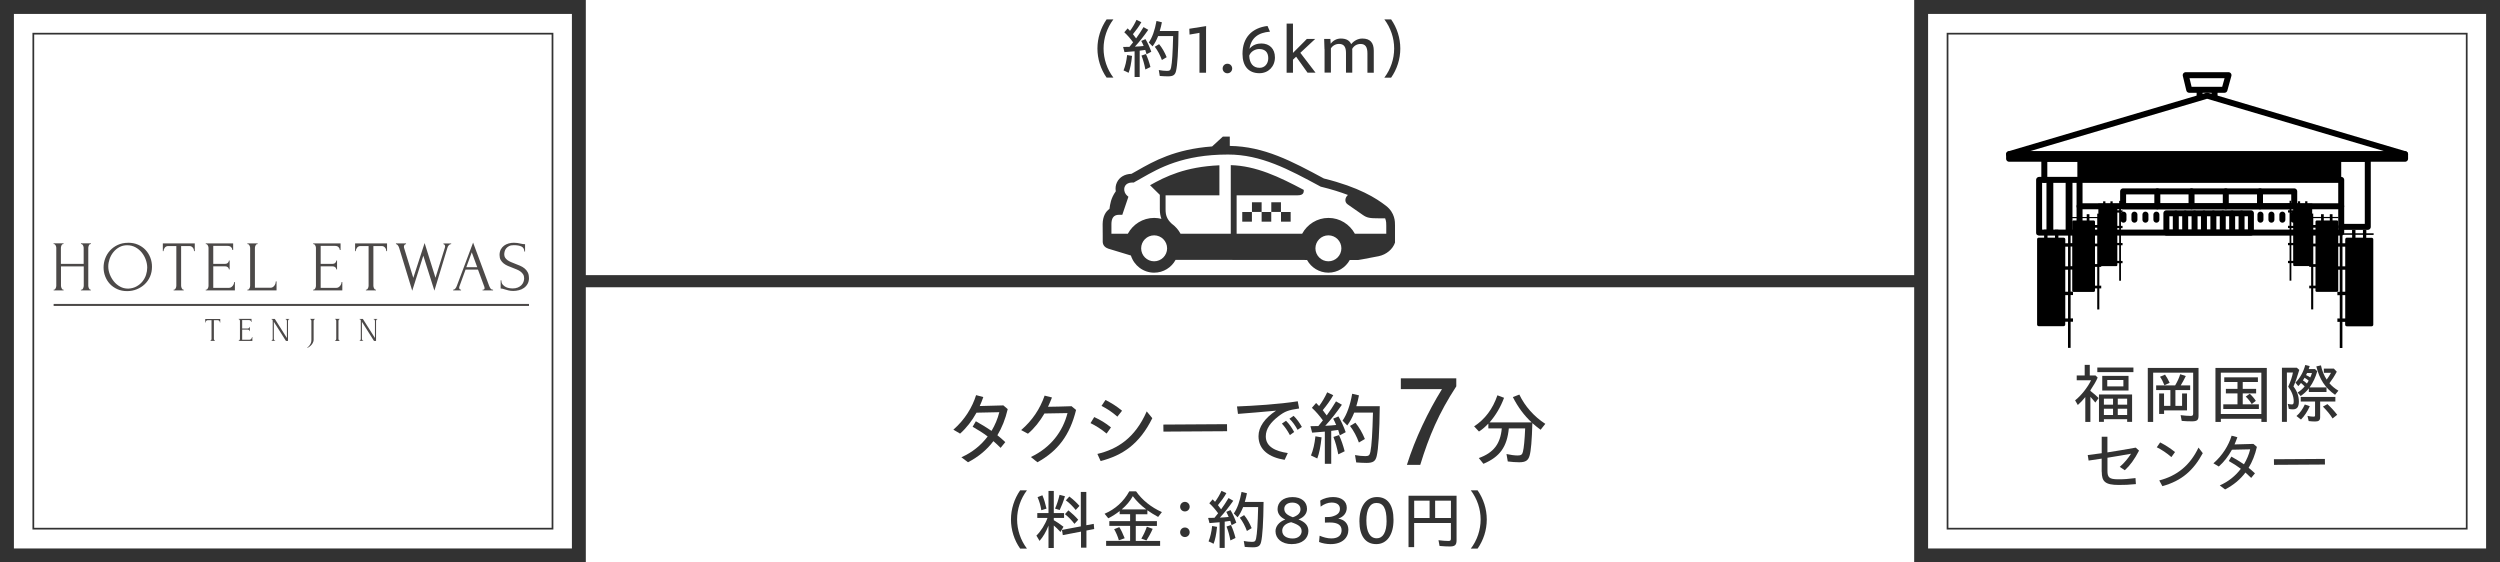 <?xml version="1.0" encoding="UTF-8"?>
<svg id="_レイヤー_2" data-name="レイヤー 2" xmlns="http://www.w3.org/2000/svg" viewBox="0 0 618.15 139.05">
  <defs>
    <style>
      .cls-1 {
        fill: #323232;
      }

      .cls-2 {
        fill: #4c4948;
      }

      .cls-3 {
        stroke-width: 3.44px;
      }

      .cls-3, .cls-4, .cls-5, .cls-6 {
        fill: none;
      }

      .cls-3, .cls-4, .cls-6 {
        stroke: #323232;
        stroke-miterlimit: 10;
      }

      .cls-4 {
        stroke-width: 3px;
      }

      .cls-5 {
        stroke: #000;
        stroke-linecap: round;
        stroke-linejoin: round;
        stroke-width: 1.48px;
      }

      .cls-6 {
        stroke-width: .43px;
      }
    </style>
  </defs>
  <g id="P">
    <g>
      <g>
        <path class="cls-1" d="M249.97,128.46c0-2.59.82-5.12,2.27-7.22h1.68c-1.57,2.08-2.43,4.62-2.43,7.2s.87,5.14,2.43,7.2h-1.68c-1.46-2.06-2.27-4.63-2.27-7.19Z"/>
        <path class="cls-1" d="M259.25,129.96c-.58,1.49-1.33,2.79-2.21,3.78l-.78-1.31c1.09-1.04,2.16-2.75,2.75-4.37h-2.53v-1.2h2.77v-5.47h1.31v5.47h2.54v1.2h-2.54v.56c.8.45,1.46.91,2.4,1.63l-.75,1.28c-.69-.74-1.09-1.12-1.65-1.6v5.57h-1.31v-5.54ZM256.56,122.92l1.18-.46c.43,1.02.7,1.97,1.02,3.3l-1.28.4c-.19-1.19-.48-2.18-.93-3.23ZM260.87,125.76c.46-1.02.82-2.15,1.12-3.41l1.33.35c-.43,1.42-.85,2.48-1.3,3.41l-1.15-.35ZM267.29,131.45l-4.5.86-.21-1.28,4.66-.88v-8.52h1.36v8.24l1.84-.34.11,1.28-1.92.37v4.24h-1.34v-3.99ZM263.32,127.13l.85-.94c.94.77,1.78,1.55,2.43,2.32l-.93,1.02c-.75-.98-1.57-1.79-2.35-2.4ZM263.54,123.71l.87-.94c1.01.78,1.81,1.52,2.5,2.32l-.93,1.01c-.74-.93-1.58-1.76-2.43-2.38Z"/>
        <path class="cls-1" d="M273.51,133.74h5.92v-3.71h-5.14v-1.18h5.14v-1.71h-2.58v-.78c-.86.67-1.86,1.33-2.82,1.79l-.91-1.12c2.64-1.12,4.74-3.04,6.11-5.55h1.67c1.5,2.16,3.73,3.95,6.39,5.14l-.93,1.2c-1.04-.58-1.97-1.14-2.66-1.65v.98h-2.87v1.71h5.23v1.18h-5.23v3.71h6.02v1.23h-13.35v-1.23ZM275.48,130.85l1.28-.51c.43.66.85,1.54,1.33,2.75l-1.44.5c-.27-.96-.7-1.94-1.17-2.74ZM283.43,125.96c-1.3-.96-2.45-2.1-3.33-3.28-.64,1.18-1.58,2.29-2.75,3.28h6.08ZM282.21,133.17c.53-.88,1.04-1.97,1.36-2.94l1.44.53c-.4.96-.98,2-1.54,2.88l-1.26-.46Z"/>
        <path class="cls-1" d="M291.8,125.29c0-.64.5-1.2,1.18-1.2s1.18.56,1.18,1.2-.5,1.17-1.18,1.17-1.18-.53-1.18-1.17ZM291.8,131.61c0-.64.5-1.18,1.18-1.18s1.18.54,1.18,1.18-.5,1.18-1.18,1.18-1.18-.54-1.18-1.18Z"/>
        <path class="cls-1" d="M301.57,129.13c-.56.06-1.76.16-2.51.21l-.34-1.28,1.57-.03c.34-.4.62-.75.9-1.12-.7-.96-1.44-1.81-2.18-2.48l.83-.96.59.61c.61-.82,1.17-1.78,1.6-2.72l1.2.58c-.51.93-1.25,1.95-2.08,2.96l.78,1.04c.62-.85,1.22-1.75,1.84-2.79l1.17.67c-1.06,1.52-2.21,2.99-3.3,4.16.78-.03,1.5-.08,2.16-.16-.24-.59-.37-.83-.59-1.25l1.04-.45c.53.88,1.04,1.98,1.44,3.12l-1.17.62c-.1-.34-.21-.75-.32-1.07l-1.38.19v6.51h-1.26v-6.37ZM298.83,133.85c.43-1.06.72-2.27.88-3.79l1.22.21c-.19,1.84-.45,3.11-.85,4.18l-1.25-.59ZM303.27,130.19l1.1-.37c.45.94.82,2.02,1.12,3.2l-1.26.61c-.22-1.22-.56-2.43-.96-3.44ZM307.78,135.23l-.24-1.46c.67.13,1.41.21,2.03.21.67,0,.86-.16,1.01-.83.26-1.28.4-3.52.51-7.78h-3.71c-.4,1.01-.86,1.86-1.38,2.54l-.93-.96c.85-1.2,1.5-3.03,1.91-5.31l1.34.32c-.14.77-.29,1.33-.53,2.15h4.64c-.05,5.06-.27,8.48-.61,9.88-.24,1.03-.74,1.34-2.03,1.34-.64,0-1.38-.05-2.02-.1ZM306.55,128.01l1.07-.64c.72.86,1.36,1.97,1.87,3.22l-1.18.7c-.42-1.17-1.04-2.35-1.76-3.28Z"/>
        <path class="cls-1" d="M315.38,131.36c0-1.14.78-2.3,2.42-2.9-1.17-.53-1.91-1.38-1.91-2.59,0-1.62,1.31-2.96,3.7-2.96,2.22,0,3.58,1.17,3.58,2.9,0,1.17-.75,2.11-2.11,2.62,1.67.66,2.45,1.52,2.45,2.88,0,1.75-1.44,3.23-4.13,3.23-2.48,0-4-1.38-4-3.19ZM319.65,133.15c1.49,0,2.19-.96,2.19-1.79,0-1.02-.62-1.6-2.59-2.24-1.5.32-2.21,1.17-2.21,2.11,0,1.3,1.18,1.92,2.61,1.92ZM319.67,127.9c1.25-.42,1.89-1.07,1.89-1.98,0-.98-.8-1.65-2.03-1.65s-1.98.67-1.98,1.52c0,.96.62,1.55,2.13,2.11Z"/>
        <path class="cls-1" d="M326.15,134l.14-1.54c.88.37,1.9.67,2.9.67,1.83,0,2.53-.9,2.53-2,0-1.26-.88-1.94-2.9-1.94-.38,0-.8,0-1.22.03v-1.36c.86-.02,1.33-.02,1.74-.13,1.36-.37,1.97-.93,1.97-1.92s-.75-1.55-2.08-1.55c-.87,0-1.86.38-2.69,1.01l-.1-1.49c.88-.59,2.1-.88,3.17-.88,2.11,0,3.39,1.04,3.39,2.64,0,1.28-.77,2.26-2.1,2.69,1.57.27,2.5,1.28,2.5,2.77,0,1.97-1.52,3.54-4.39,3.54-.96,0-2.08-.19-2.88-.54Z"/>
        <path class="cls-1" d="M336.13,128.89c0-3.75,1.7-5.99,4.35-5.99s4.08,2,4.08,5.67-1.63,5.97-4.27,5.97-4.16-2-4.16-5.65ZM342.84,128.78c0-3.12-.83-4.42-2.51-4.42-1.55,0-2.48,1.5-2.48,4.35s.91,4.39,2.58,4.39c1.5,0,2.42-1.47,2.42-4.32Z"/>
        <path class="cls-1" d="M348.27,122.57h11.88v11.03c0,1.15-.42,1.52-1.65,1.52-.7,0-1.47-.03-2.56-.13l-.26-1.42c.83.11,1.81.19,2.45.19.48,0,.62-.14.62-.59v-3.86h-9.09v5.97h-1.39v-12.71ZM353.48,128.08v-4.29h-3.81v4.29h3.81ZM358.76,128.08v-4.29h-3.91v4.29h3.91Z"/>
        <path class="cls-1" d="M366.1,128.44c0-2.58-.86-5.12-2.43-7.2h1.68c1.46,2.1,2.27,4.62,2.27,7.22s-.82,5.12-2.27,7.19h-1.68c1.57-2.06,2.43-4.63,2.43-7.2Z"/>
      </g>
      <g>
        <path class="cls-1" d="M271.35,12.01c0-2.59.82-5.12,2.27-7.22h1.68c-1.57,2.08-2.43,4.62-2.43,7.2s.86,5.14,2.43,7.2h-1.68c-1.46-2.06-2.27-4.63-2.27-7.19Z"/>
        <path class="cls-1" d="M280.55,12.68c-.56.06-1.76.16-2.51.21l-.34-1.28,1.57-.03c.34-.4.62-.75.9-1.12-.7-.96-1.44-1.81-2.18-2.48l.83-.96.59.61c.61-.82,1.17-1.78,1.6-2.72l1.2.58c-.51.93-1.25,1.95-2.08,2.96l.78,1.04c.62-.85,1.22-1.75,1.84-2.79l1.17.67c-1.06,1.52-2.21,2.99-3.3,4.16.78-.03,1.5-.08,2.16-.16-.24-.59-.37-.83-.59-1.25l1.04-.45c.53.88,1.04,1.98,1.44,3.12l-1.17.62c-.1-.34-.21-.75-.32-1.07l-1.38.19v6.51h-1.26v-6.37ZM277.81,17.4c.43-1.06.72-2.27.88-3.79l1.22.21c-.19,1.84-.45,3.11-.85,4.18l-1.25-.59ZM282.24,13.74l1.1-.37c.45.94.82,2.02,1.12,3.2l-1.26.61c-.22-1.22-.56-2.43-.96-3.44ZM286.76,18.78l-.24-1.46c.67.13,1.41.21,2.03.21.67,0,.86-.16,1.01-.83.26-1.28.4-3.52.51-7.78h-3.71c-.4,1.01-.86,1.86-1.38,2.54l-.93-.96c.85-1.2,1.5-3.03,1.9-5.31l1.34.32c-.14.77-.29,1.33-.53,2.15h4.64c-.05,5.06-.27,8.48-.61,9.88-.24,1.03-.74,1.34-2.03,1.34-.64,0-1.38-.05-2.02-.1ZM285.53,11.56l1.07-.64c.72.86,1.36,1.97,1.87,3.22l-1.18.7c-.42-1.17-1.04-2.35-1.76-3.28Z"/>
        <path class="cls-1" d="M296.58,8.12l-2.45.43-.06-1.44,4.16-.66-.02.9v10.63h-1.63v-9.86Z"/>
        <path class="cls-1" d="M302.31,16.94c0-.64.48-1.18,1.18-1.18s1.18.54,1.18,1.18-.5,1.18-1.18,1.18-1.18-.54-1.18-1.18Z"/>
        <path class="cls-1" d="M307.22,13.32c0-4.07,2.37-6.43,6.18-6.9l.62,1.41c-2.9.22-4.67,1.55-5.07,4.23.8-1.01,1.97-1.31,2.93-1.31,2.02,0,3.36,1.31,3.36,3.44,0,2.24-1.6,3.91-3.83,3.91-2.67,0-4.19-1.73-4.19-4.77ZM308.88,13.74c.08,1.94.96,3.03,2.58,3.03,1.25,0,2.13-.99,2.13-2.38,0-1.52-.83-2.27-2.27-2.27-.91,0-2.06.58-2.43,1.63Z"/>
        <path class="cls-1" d="M318.13,5.83h1.57v7.25l3.44-3.46h2.06l-3.68,3.44,3.76,4.91h-1.98l-2.82-3.95-.78.74v3.22h-1.57V5.83Z"/>
        <path class="cls-1" d="M327.49,12.14l-.08-2.51h1.54l.08,1.18c.62-.82,1.5-1.28,2.5-1.28,1.31,0,2.16.46,2.56,1.39.75-.91,1.73-1.39,2.77-1.39,1.89,0,2.82.99,2.82,3.01v5.44h-1.57v-4.79c0-1.6-.53-2.32-1.71-2.32-.88,0-1.65.46-2.06,1.23.02.11.02.22.02.35v5.52h-1.55v-4.87c0-1.54-.54-2.24-1.73-2.24-.82,0-1.57.42-2,1.1v6h-1.57v-5.84Z"/>
        <path class="cls-1" d="M344.72,11.99c0-2.58-.86-5.12-2.43-7.2h1.68c1.46,2.1,2.27,4.62,2.27,7.22s-.82,5.12-2.27,7.19h-1.68c1.57-2.06,2.43-4.63,2.43-7.2Z"/>
      </g>
      <path class="cls-1" d="M307.16,52.42h2.39v2.39h-2.39v-2.39ZM309.56,52.4h2.39v-2.39h-2.39v2.39ZM316.74,54.81h2.39v-2.39h-2.39v2.39ZM344.94,59.95c-.54,1.65-2.14,3.01-4.07,3.4-3.6.72-5.05.94-5.05.94h-2.08c-1.02,1.86-3.01,3.13-5.28,3.13s-4.26-1.27-5.28-3.14l-32.5-.03c-1.02,1.89-3.01,3.17-5.3,3.17-2.7,0-4.98-1.78-5.75-4.24-2.28-.68-4.92-1.47-5.57-1.69-.61-.21-1.32-.64-1.4-1.63v-1.64s0,0,0,0l-.02-2.83c.04-1.89.74-3.08,1.69-3.74.15-1.13.33-2.63,1.56-4.35-.13-.77-.04-1.53.29-2.21.62-1.3,1.92-2.06,3.59-2.11.47-.26.96-.53,1.46-.82,4-2.28,9.26-5.27,18.48-5.95l2.66-2.44h1.71v2.31c8.49.12,15.35,3.79,23.26,8.05,8.73,2.16,12.95,4.89,15.38,6.77,2.23,1.73,2.22,3.98,2.21,4.83v4.23ZM288.58,61.4c0-1.77-1.44-3.21-3.21-3.21s-3.21,1.44-3.21,3.21,1.44,3.21,3.21,3.21,3.21-1.44,3.21-3.21ZM331.67,61.4c0-1.77-1.44-3.21-3.21-3.21s-3.21,1.44-3.21,3.21,1.44,3.21,3.21,3.21,3.21-1.44,3.21-3.21ZM342.77,57.79v-1.97c0-.43.02-1.11-.28-1.84h-1.58c-2.17,0-2.9-.1-3.95-.84-1.82-1.26-1.64-1.16-3.72-2.59-.81-.55-.73-1.59-.03-2.27.03-.03.06-.05.09-.07-1.86-.71-4.08-1.41-6.75-2.06l-.18-.1c-7.81-4.21-14.56-7.84-22.73-7.84-11.15,0-17.02,3.35-21.31,5.79-.61.35-1.19.68-1.76.99-.08.04-.14.09-.21.14h-.42c-1.65,0-2.31,1.23-1.8,2.49.22.56.87,1.03.87,1.03l-1.51,4.46h-.83s0,0,0,0c-1.46,0-1.84,1.02-1.86,2.26v2.42h4.06c1.25-2.32,3.69-3.91,6.52-3.91.61,0,1.21.09,1.78.23-.26-.69-.39-1.46-.39-2.34v-3.59l-2.42-2.38c3.8-2.15,8.74-4.57,17.15-4.93v7.43s-13.31,0-13.31,0v3.47c0,1.35.27,2.38,1.51,3.53.9.66,1.66,1.5,2.19,2.49h12.42v-16.96c6.28.18,11.89,2.86,18.06,6.13,0,.62-.05,1.33-1.53,1.33h-15.08v9.5h16.2c1.25-2.32,3.69-3.91,6.51-3.91s5.26,1.59,6.52,3.91h7.79ZM314.34,52.4h2.39v-2.39h-2.39v2.39ZM311.95,54.81h2.38v-2.39h-2.38v2.39Z"/>
      <line class="cls-4" x1="143.13" y1="69.53" x2="474.46" y2="69.53"/>
      <g>
        <g>
          <path class="cls-1" d="M237.71,113.06c2.68-1.18,4.88-2.98,6.5-5.14-1.16-.88-2.36-1.62-3.72-2.4l.8-1.36c1.44.82,2.66,1.54,3.88,2.38.86-1.44,1.52-3,1.92-4.62-2.02.06-4.12.1-5.64.12-1.12,2.02-2.48,3.78-4.06,5.18l-1.66-.98c2.84-2.46,4.7-5.56,5.62-8.54l1.78.48c-.26.76-.56,1.52-.88,2.22,1.62-.02,3.48-.08,5.84-.16l1.08.92c-.58,2.48-1.44,4.62-2.56,6.46.64.5,1.28,1.06,1.96,1.7l-1.16,1.42c-.62-.62-1.2-1.16-1.78-1.66-1.64,2.18-3.74,3.9-6.28,5.22l-1.64-1.24Z"/>
          <path class="cls-1" d="M254.89,113c4.98-2.36,7.9-6.34,9.06-10.86-2.06.06-4.14.08-5.7.1-1.14,1.94-2.5,3.68-4.08,5l-1.68-.9c2.74-2.36,4.66-5.22,5.8-8.52l1.82.46c-.3.78-.62,1.54-.98,2.3,1.64-.02,3.56-.06,5.82-.14l1.12.92c-1.54,6.24-4.48,10.14-9.56,12.94l-1.62-1.3Z"/>
          <path class="cls-1" d="M269.64,104.62l.92-1.5c1.58.74,2.76,1.44,4.14,2.56l-1.08,1.52c-1.4-1.16-2.7-1.94-3.98-2.58ZM271.34,112.24c4.88-1.16,9.28-3.86,12.2-10.52l1.38,1.68c-3.22,6.5-7.44,9.22-12.78,10.6l-.8-1.76ZM272.36,100.36l.98-1.46c1.46.74,2.74,1.52,4.1,2.66l-1.16,1.46c-1.36-1.18-2.52-1.94-3.92-2.66Z"/>
          <path class="cls-1" d="M287.65,104.98l15.74-.1.02,1.74-15.74.1-.02-1.74Z"/>
          <path class="cls-1" d="M311.18,107.84c0-2.26,1.54-4.46,4.34-6.3-3.86.36-6.58.58-9.42.8l-.24-1.84c4.08-.16,10.36-.54,15.02-1.28l.34,1.78c-2.66.4-3.5.68-5.14,1.96-1.86,1.44-3.1,3.04-3.1,4.94,0,2.58,2.42,3.68,5.44,4.12l-.78,1.68c-3.74-.6-6.46-2.4-6.46-5.86ZM316.96,104.74l1.02-.7c.8.78,1.4,1.68,2.02,2.78l-1.06.76c-.62-1.16-1.26-2.06-1.98-2.84ZM318.82,103.54l1.04-.72c.8.78,1.46,1.7,2.04,2.74l-1.06.72c-.62-1.12-1.22-1.98-2.02-2.74Z"/>
          <path class="cls-1" d="M327.58,106.72c-.7.08-2.2.2-3.14.26l-.42-1.6,1.96-.04c.42-.5.78-.94,1.12-1.4-.88-1.2-1.8-2.26-2.72-3.1l1.04-1.2.74.76c.76-1.02,1.46-2.22,2-3.4l1.5.72c-.64,1.16-1.56,2.44-2.6,3.7l.98,1.3c.78-1.06,1.52-2.18,2.3-3.48l1.46.84c-1.32,1.9-2.76,3.74-4.12,5.2.98-.04,1.88-.1,2.7-.2-.3-.74-.46-1.04-.74-1.56l1.3-.56c.66,1.1,1.3,2.48,1.8,3.9l-1.46.78c-.12-.42-.26-.94-.4-1.34l-1.72.24v8.14h-1.58v-7.96ZM324.15,112.62c.54-1.32.9-2.84,1.1-4.74l1.52.26c-.24,2.3-.56,3.88-1.06,5.22l-1.56-.74ZM329.7,108.04l1.38-.46c.56,1.18,1.02,2.52,1.4,4l-1.58.76c-.28-1.52-.7-3.04-1.2-4.3ZM335.34,114.34l-.3-1.82c.84.16,1.76.26,2.54.26.84,0,1.08-.2,1.26-1.04.32-1.6.5-4.4.64-9.72h-4.64c-.5,1.26-1.08,2.32-1.72,3.18l-1.16-1.2c1.06-1.5,1.88-3.78,2.38-6.64l1.68.4c-.18.96-.36,1.66-.66,2.68h5.8c-.06,6.32-.34,10.6-.76,12.34-.3,1.28-.92,1.68-2.54,1.68-.8,0-1.72-.06-2.52-.12ZM333.8,105.32l1.34-.8c.9,1.08,1.7,2.46,2.34,4.02l-1.48.88c-.52-1.46-1.3-2.94-2.2-4.1Z"/>
          <path class="cls-1" d="M365.65,113.26c3.64-1.3,5.34-3.5,5.68-7.34h-3.32v-1.18c-.9.92-1.6,1.52-2.32,1.96l-1.2-1.28c2.7-1.76,4.6-4.3,5.76-7.68l1.64.62c-.84,2.28-2.06,4.34-3.58,6.08h10.4c-1.84-1.7-3.42-3.82-4.64-6.26l1.6-.62c1.36,2.88,3.68,5.48,6.42,7.24l-1.16,1.46c-.58-.42-1.32-1-2.04-1.64-.12,4.28-.34,6.82-.68,8.02-.34,1.22-1,1.66-2.58,1.66-.84,0-1.9-.08-2.82-.2l-.32-1.84c.98.22,1.98.36,2.74.36.84,0,1.16-.2,1.32-.9.24-.92.44-2.98.56-5.8h-4.04c-.44,4.58-2.22,7.04-6.28,8.76l-1.14-1.42Z"/>
        </g>
        <path class="cls-1" d="M356.54,96.22h-10.17v-2.67h13.71v1.98c-4.32,6.6-6.75,12.36-8.91,19.41h-3.3c2.04-6.51,5.22-13.14,8.67-18.72Z"/>
      </g>
      <g>
        <g>
          <path class="cls-2" d="M20.06,71.63h.09c.08,0,.16-.03.23-.1.07-.06.13-.15.18-.25.05-.1.09-.2.11-.32.02-.11.04-.21.04-.31v-4.78h-5.63v4.78c0,.09.01.2.04.31.02.11.06.21.11.31.05.09.1.18.17.25.06.07.14.11.24.11h.09v.18h-2.46v-.18h.09c.08,0,.16-.03.23-.1.07-.06.13-.15.18-.25.05-.1.09-.2.11-.32.02-.11.04-.21.04-.31v-9.38c0-.08-.01-.18-.04-.28-.02-.11-.06-.2-.11-.3-.05-.09-.11-.17-.18-.24-.07-.06-.15-.1-.25-.1h-.09v-.18h2.46v.18h-.09c-.09,0-.18.03-.25.1-.07.07-.13.14-.17.24-.04.09-.07.19-.1.3-.02.11-.04.2-.04.28v3.98h5.63v-3.98c0-.08-.01-.18-.04-.28-.02-.11-.06-.2-.11-.3-.05-.09-.11-.17-.18-.24-.07-.06-.15-.1-.25-.1h-.09v-.18h2.46v.18h-.09c-.09,0-.18.03-.25.1-.07.07-.13.14-.17.24-.04.09-.07.19-.1.3-.02.11-.04.2-.04.28v9.38c0,.09.01.2.04.31.03.11.07.21.11.31.05.09.1.18.17.25.06.07.14.11.22.11h.09v.18h-2.46v-.18Z"/>
          <path class="cls-2" d="M31.67,60.02c.91,0,1.74.16,2.46.48.73.32,1.35.76,1.86,1.3.51.55.9,1.18,1.18,1.9.28.72.41,1.47.41,2.26,0,.88-.16,1.69-.48,2.43-.32.74-.77,1.37-1.33,1.9-.56.53-1.22.94-1.96,1.24-.74.3-1.54.45-2.38.45-.9,0-1.71-.16-2.44-.49-.72-.33-1.33-.76-1.83-1.3-.5-.54-.88-1.16-1.15-1.86-.27-.7-.4-1.44-.4-2.2s.13-1.49.4-2.22c.27-.73.67-1.39,1.19-1.96.52-.57,1.16-1.04,1.91-1.39.75-.35,1.61-.53,2.57-.53ZM31.66,71.37c.79-.04,1.48-.21,2.07-.54.59-.32,1.09-.73,1.49-1.23.4-.5.7-1.05.89-1.64.19-.6.29-1.19.29-1.78,0-.65-.12-1.3-.35-1.95-.23-.66-.57-1.25-1-1.79-.43-.53-.95-.97-1.56-1.3-.61-.33-1.28-.5-2.04-.5s-1.38.16-1.96.48c-.58.32-1.07.74-1.47,1.24-.41.5-.71,1.07-.93,1.69-.21.62-.32,1.23-.32,1.83,0,.64.12,1.29.37,1.94.25.65.59,1.24,1.02,1.77.43.53.95.96,1.54,1.28.59.33,1.24.49,1.95.49Z"/>
          <path class="cls-2" d="M45.34,71.63h.09v.18h-2.5v-.18h.09c.09,0,.18-.04.25-.11.07-.07.13-.15.18-.25.05-.09.09-.2.11-.31.02-.11.04-.21.04-.31v-9.81h-2.04c-.19,0-.35.04-.49.12-.14.08-.26.18-.35.31-.09.12-.16.26-.21.4-.05.15-.07.29-.07.43h-.18v-1.92h7.9v1.92h-.18c0-.14-.02-.28-.07-.43-.05-.15-.12-.28-.21-.4-.09-.12-.21-.23-.35-.31-.14-.08-.3-.12-.49-.12h-2.08v9.81c0,.09.01.2.04.31.02.11.06.21.11.31.05.09.11.18.18.25.06.07.14.11.24.11Z"/>
          <path class="cls-2" d="M50.88,71.63h.09c.09,0,.18-.03.25-.1.07-.06.13-.14.18-.24.05-.09.09-.19.12-.3.03-.11.04-.2.04-.3v-9.41c0-.08-.01-.18-.04-.28-.03-.11-.07-.2-.12-.3-.05-.09-.11-.17-.18-.24-.07-.06-.15-.1-.25-.1h-.09v-.18h6.77v1.64h-.18c-.02-.27-.13-.51-.32-.71-.19-.2-.48-.31-.88-.31h-3.54v4.45h2.92c.27,0,.5-.08.68-.25.18-.16.27-.36.27-.58h.18v2.2h-.18c0-.21-.09-.39-.26-.54-.18-.15-.4-.23-.69-.23h-2.92v5.33h3.85c.22,0,.42-.05.58-.16.16-.11.3-.23.41-.38.11-.15.19-.3.25-.47.05-.17.08-.31.08-.43h.18v2.06h-7.21v-.18Z"/>
          <path class="cls-2" d="M61.17,71.63h.09c.09,0,.18-.03.25-.1.07-.06.13-.14.18-.24.05-.09.09-.19.12-.3.03-.11.04-.2.04-.3v-9.41c0-.08-.01-.18-.04-.28-.03-.11-.07-.2-.12-.3-.05-.09-.11-.17-.18-.24-.07-.06-.15-.1-.25-.1h-.09v-.18h2.53v.18h-.09c-.09,0-.18.03-.25.1-.07.07-.13.14-.18.24-.05.09-.09.19-.11.3-.03.11-.04.2-.04.28v9.87h3.85c.22,0,.42-.05.58-.16.16-.11.3-.24.41-.4.11-.16.19-.33.25-.51.05-.18.08-.35.08-.5h.18v2.22h-7.21v-.18Z"/>
          <path class="cls-2" d="M77.44,71.63h.09c.09,0,.18-.03.25-.1.07-.06.13-.14.18-.24.05-.09.09-.19.12-.3.03-.11.04-.2.04-.3v-9.41c0-.08-.01-.18-.04-.28-.03-.11-.07-.2-.12-.3-.05-.09-.11-.17-.18-.24-.07-.06-.15-.1-.25-.1h-.09v-.18h6.77v1.64h-.18c-.02-.27-.13-.51-.32-.71-.19-.2-.48-.31-.88-.31h-3.54v4.45h2.92c.27,0,.5-.08.68-.25.18-.16.27-.36.27-.58h.18v2.2h-.18c0-.21-.09-.39-.26-.54s-.4-.23-.69-.23h-2.92v5.33h3.85c.22,0,.42-.05.58-.16.16-.11.3-.23.41-.38.11-.15.19-.3.25-.47.05-.17.08-.31.08-.43h.18v2.06h-7.21v-.18Z"/>
          <path class="cls-2" d="M92.88,71.63h.09v.18h-2.5v-.18h.09c.09,0,.18-.04.25-.11.07-.07.13-.15.18-.25.05-.09.09-.2.11-.31.02-.11.04-.21.04-.31v-9.81h-2.04c-.19,0-.35.04-.49.12-.14.08-.26.18-.35.31-.09.12-.16.26-.21.4-.05.15-.07.29-.07.43h-.18v-1.92h7.9v1.92h-.18c0-.14-.02-.28-.07-.43-.05-.15-.12-.28-.21-.4-.09-.12-.21-.23-.35-.31-.14-.08-.3-.12-.49-.12h-2.08v9.81c0,.09.01.2.04.31.02.11.06.21.11.31.05.09.11.18.18.25.06.07.14.11.24.11Z"/>
          <path class="cls-2" d="M111.54,60.37c-.23,0-.43.1-.6.3-.16.2-.28.42-.33.65l-3.2,10.55-2.74-8.65-2.74,8.67-3.22-10.55c-.06-.22-.16-.44-.31-.65-.15-.21-.31-.32-.5-.32v-.18h2.5v.18c-.15,0-.28.06-.38.18-.1.12-.15.28-.15.47,0,.06.01.14.03.23l2.29,7.46,2.8-8.62,2.69,8.6,2.32-7.44s0-.07.03-.15c.02-.08.03-.14.03-.18,0-.16-.05-.3-.14-.4-.09-.1-.19-.15-.28-.15v-.18h1.92v.18Z"/>
          <path class="cls-2" d="M119.31,71.63h.09c.28,0,.42-.13.42-.39,0-.09-.02-.19-.05-.3l-1.58-4.27h-3.08l-1.53,4.2c-.04.09-.05.18-.05.26,0,.15.04.27.12.36.08.09.17.13.26.13h.09v.18h-1.95v-.18h.09c.15,0,.3-.09.45-.27.15-.18.27-.4.36-.64l4.03-10.73,3.94,10.62c.08.23.2.46.34.69.15.22.34.33.57.33h.09v.18h-2.6v-.18ZM115.29,66.07h2.71l-1.35-3.68-1.35,3.68Z"/>
          <path class="cls-2" d="M130.8,68.69c0,.59-.12,1.09-.35,1.5-.24.42-.54.75-.91,1.01-.37.26-.79.45-1.25.56-.46.12-.93.18-1.38.18s-.88-.05-1.22-.14c-.34-.09-.65-.18-.93-.26-.19-.06-.36-.11-.51-.15-.15-.04-.3-.06-.46-.06v-2.01h.18c0,.45.11.8.34,1.06.23.26.5.47.8.61.31.14.61.23.92.27.31.04.53.06.67.06.51,0,.94-.07,1.31-.22.36-.15.66-.34.9-.58.24-.24.41-.51.52-.8.11-.29.17-.59.17-.9,0-.39-.08-.71-.25-.98-.16-.26-.38-.5-.64-.69-.26-.2-.57-.37-.91-.51-.34-.14-.69-.28-1.04-.42-.4-.15-.79-.31-1.18-.47-.39-.16-.73-.37-1.04-.61-.3-.24-.55-.53-.74-.86-.19-.33-.28-.75-.28-1.24s.1-.96.3-1.35c.2-.38.47-.69.8-.94.33-.25.71-.43,1.14-.55.43-.12.86-.18,1.31-.18.3,0,.59.02.86.06.27.04.53.09.77.15.2.05.39.08.58.11.19.03.37.04.55.04v1.81h-.18c-.02-.61-.26-1.02-.72-1.24-.46-.22-1.09-.33-1.91-.33-.47,0-.86.08-1.16.24-.3.16-.54.35-.72.58-.18.23-.3.47-.36.74-.06.26-.1.5-.1.69,0,.33.07.61.22.84.15.23.34.44.59.62.25.18.53.33.86.47.32.14.66.28,1.01.41.4.15.81.32,1.22.49.41.18.78.39,1.1.65.32.26.59.57.79.95.21.38.31.83.31,1.37Z"/>
        </g>
        <rect class="cls-2" x="13.26" y="75.15" width="117.54" height=".5"/>
        <g>
          <path class="cls-2" d="M53.12,84.21h.04v.08h-1.17v-.08h.04s.08-.02.11-.05c.03-.03.06-.07.09-.11.03-.04.04-.09.05-.14.01-.05.02-.1.02-.14v-4.6h-.95c-.09,0-.17.02-.23.06-.07.04-.12.09-.16.15-.05.06-.08.12-.1.19-.02.07-.03.14-.03.2h-.08v-.9h3.71v.9h-.08c0-.07-.01-.13-.03-.2-.02-.07-.05-.13-.1-.19-.04-.06-.1-.11-.16-.15-.06-.04-.14-.06-.23-.06h-.97v4.6s0,.09.02.14c.01.05.03.1.05.14.03.04.05.08.08.11.03.03.07.05.11.05Z"/>
          <path class="cls-2" d="M59.01,84.21h.04s.08-.02.11-.05c.03-.03.06-.07.09-.11.03-.04.05-.09.06-.14.01-.05.02-.1.02-.14v-4.41s0-.08-.02-.13c-.01-.05-.03-.1-.06-.14-.03-.05-.05-.08-.09-.11-.03-.03-.07-.05-.11-.05h-.04v-.08h3.18v.77h-.08c-.01-.13-.06-.24-.15-.34-.09-.09-.23-.14-.42-.14h-1.66v2.09h1.37c.13,0,.23-.04.32-.12.09-.08.13-.17.13-.27h.08v1.03h-.08c0-.1-.04-.18-.13-.26-.08-.07-.19-.11-.32-.11h-1.37v2.5h1.81c.1,0,.19-.03.27-.07.08-.05.14-.11.19-.18.05-.07.09-.14.12-.22.02-.08.04-.15.04-.2h.09v.97h-3.39v-.08Z"/>
          <path class="cls-2" d="M68,84.21h.04v.08h-.92v-.08h.04s.07-.02.11-.05c.04-.03.07-.07.09-.11.02-.04.04-.09.05-.14.01-.05.02-.1.02-.14v-4.4s0-.08-.01-.13c0-.05-.02-.1-.04-.14-.03-.05-.05-.08-.09-.11-.04-.03-.09-.05-.14-.05h-.04v-.08h.84l2.99,4.72v-4.21s0-.08-.02-.13c-.01-.05-.04-.1-.06-.14-.02-.05-.06-.08-.09-.11-.03-.03-.07-.05-.12-.05h-.04v-.08h.93v.08h-.04s-.08.02-.12.05c-.03.03-.06.07-.09.11-.03.04-.04.09-.06.14-.01.05-.02.09-.02.13v4.93h-.51l-2.99-4.73v4.2s0,.09.02.14c.01.05.03.1.05.14.02.04.05.08.09.11.03.03.07.05.11.05Z"/>
          <path class="cls-2" d="M76.69,78.85h1.18v.08h-.04s-.08.02-.11.05c-.03.03-.06.07-.09.12-.03.05-.04.09-.06.14-.01.05-.02.09-.02.13v4.59c0,.18-.02.34-.07.49-.04.15-.1.29-.18.42-.07.13-.16.25-.25.36-.09.11-.18.2-.28.29-.22.2-.48.37-.77.51l-.04-.07c.19-.14.36-.3.51-.49.13-.16.25-.35.36-.58.11-.23.16-.5.16-.8v-4.72s0-.08-.02-.13c-.01-.05-.03-.1-.06-.14-.02-.05-.05-.09-.09-.12-.03-.03-.07-.05-.11-.05h-.04v-.08Z"/>
          <path class="cls-2" d="M82.82,78.85h1.17v.08h-.04s-.08.02-.11.05c-.03.03-.06.07-.08.11-.03.04-.04.09-.05.14-.01.05-.02.1-.02.14v4.4s0,.09.02.14c.01.05.03.1.05.14.02.04.05.08.08.11.03.03.07.05.11.05h.04v.08h-1.17v-.08h.04s.08-.02.12-.05c.03-.03.06-.07.09-.12.02-.05.04-.1.05-.15.01-.05.02-.1.02-.14v-4.4s0-.08-.02-.13c-.01-.05-.03-.1-.05-.14-.02-.05-.05-.08-.09-.11-.03-.03-.07-.05-.12-.05h-.04v-.08Z"/>
          <path class="cls-2" d="M89.78,84.21h.04v.08h-.92v-.08h.04s.07-.02.11-.05c.04-.03.07-.07.09-.11.02-.04.04-.09.05-.14.01-.05.02-.1.02-.14v-4.4s0-.08-.01-.13c0-.05-.02-.1-.04-.14-.03-.05-.05-.08-.09-.11-.04-.03-.08-.05-.14-.05h-.04v-.08h.83l2.99,4.72v-4.21s0-.08-.02-.13c-.01-.05-.03-.1-.06-.14-.03-.05-.06-.08-.09-.11-.03-.03-.07-.05-.12-.05h-.04v-.08h.93v.08h-.04s-.08.02-.12.05-.06.07-.09.11c-.03.04-.04.09-.06.14-.01.05-.02.09-.02.13v4.93h-.51l-2.98-4.73v4.2s0,.09.02.14c.01.05.03.1.05.14.03.04.06.08.09.11.03.03.07.05.11.05Z"/>
        </g>
      </g>
      <rect class="cls-3" x="1.72" y="1.72" width="141.41" height="135.61" transform="translate(144.85 139.05) rotate(-180)"/>
      <rect class="cls-6" x="8.24" y="8.33" width="128.37" height="122.39" transform="translate(144.85 139.05) rotate(-180)"/>
      <rect class="cls-3" x="475.03" y="1.72" width="141.41" height="135.61" transform="translate(1091.46 139.05) rotate(-180)"/>
      <rect class="cls-6" x="481.54" y="8.33" width="128.37" height="122.39" transform="translate(1091.46 139.05) rotate(-180)"/>
      <g>
        <path class="cls-1" d="M515.62,98.17c-.62.78-1.26,1.44-1.86,1.97l-.67-1.15c1.46-1.14,3.11-3.2,3.94-4.96h-3.54v-1.2h1.97v-2.62h1.26v2.62h1.41l.54.53c-.38.91-1.02,1.98-1.79,3.12v.18c.85.66,1.49,1.22,2.03,1.76l-.82,1.12c-.53-.64-.78-.96-1.22-1.42v6.21h-1.26v-6.15ZM518.58,90.87h8.93v1.14h-8.93v-1.14ZM519,97.54h8.18v6.77h-1.22v-.66h-5.75v.66h-1.22v-6.77ZM519.8,92.94h6.5v3.63h-6.5v-3.63ZM522.47,100.06v-1.49h-2.26v1.49h2.26ZM522.47,102.62v-1.55h-2.26v1.55h2.26ZM525.03,95.54v-1.58h-3.99v1.58h3.99ZM525.96,100.06v-1.49h-2.32v1.49h2.32ZM525.96,102.62v-1.55h-2.32v1.55h2.32Z"/>
        <path class="cls-1" d="M531.06,90.98h12.55v11.81c0,1.07-.35,1.39-1.62,1.39-.93,0-1.73-.03-2.54-.11l-.27-1.42c.86.11,1.81.19,2.48.19.48,0,.62-.14.62-.59v-10.1h-9.89v12.18h-1.33v-13.35ZM533.86,97.29h1.22v3.06h1.57v-3.91h-3.52v-1.14h4.69c.59-.98.99-1.89,1.26-2.77l1.38.45c-.37.78-.83,1.6-1.26,2.32h2.34v1.14h-3.65v3.91h1.65v-3.06h1.22v4.18h-5.67v.88h-1.22v-5.06ZM534.08,93.16l1.25-.53c.4.58.75,1.17,1.14,2.03l-1.3.59c-.32-.83-.66-1.49-1.09-2.1Z"/>
        <path class="cls-1" d="M547.78,90.98h12.71v13.35h-1.34v-.77h-10.02v.77h-1.34v-13.35ZM559.14,102.36v-10.21h-10.02v10.21h10.02ZM549.73,99.98h3.51v-2.71h-2.87v-1.12h2.87v-1.7h-3.27v-1.15h8.32v1.15h-3.75v1.7h3.31v1.12h-3.31v2.71h3.99v1.15h-8.8v-1.15ZM555.28,98.06l.99-.69c.61.54,1.09,1.1,1.5,1.74l-1.01.8c-.35-.62-.93-1.34-1.49-1.86Z"/>
        <path class="cls-1" d="M564.23,90.92h3.68l.61.54c-.53,1.81-.94,2.99-1.44,4.1.9,1.14,1.34,2.38,1.34,3.71s-.43,1.95-1.5,1.95c-.37,0-.74-.05-.99-.13l-.26-1.23c.3.08.7.14,1.01.14.37,0,.46-.18.46-.8,0-1.17-.46-2.4-1.36-3.59.58-1.26,1.01-2.54,1.17-3.5h-1.49v12.2h-1.23v-13.4ZM568.11,97.05c.64-.38,1.2-.88,1.74-1.5-.27-.29-.58-.58-.91-.86-.22.29-.46.58-.67.78l-.7-.86c1.14-1.14,1.97-2.64,2.43-4.37l1.09.27-.24.75h1.57l.54.54c-.4,1.44-1.02,2.79-1.89,3.99h4.18v1.14h-4.37v-.9c-.59.77-1.22,1.34-2.02,1.89l-.75-.86ZM567.83,102.86c.83-.69,1.58-1.76,2.06-2.85l1.23.43c-.54,1.25-1.36,2.48-2.18,3.3l-1.12-.88ZM570.84,104.11l-.29-1.28c.53.13,1.07.19,1.49.19.32,0,.38-.06.38-.4v-3.33h-3.54v-1.14h8.56v1.14h-3.76v3.86c0,.78-.35,1.07-1.26,1.07-.46,0-1.1-.05-1.58-.11ZM570.84,94.1c-.37-.3-.61-.45-1.01-.7-.14.26-.27.45-.42.64.38.26.72.51.99.79.19-.26.32-.45.43-.72ZM571.65,92.23h-1.2l-.26.51c.35.14.67.34,1.04.59.18-.34.27-.61.42-1.1ZM572.74,90.6l1.14-.26c.26,1.3.75,2.51,1.42,3.52.35-.46.8-1.17,1.07-1.68h-1.78v-1.04h2.48l.72.77c-.62,1.17-1.18,2.02-1.82,2.85.59.7,1.39,1.34,2.22,1.84l-.82,1.02c-2.46-1.71-3.84-3.81-4.64-7.03ZM574.36,100.54l1.12-.62c.85.78,1.66,1.66,2.42,2.64l-1.15.91c-.59-.98-1.39-1.92-2.38-2.93Z"/>
        <path class="cls-1" d="M519.66,116.63v-3.23l-3.23.48-.22-1.36c1.18-.14,2.32-.29,3.46-.46v-4.07h1.41v3.87c2.27-.35,4.53-.74,7-1.18l.82.74c-1.14,2.18-2.21,3.65-3.52,4.85l-1.25-.83c1.2-1.03,2.13-2.21,2.79-3.25-1.68.3-3.71.66-5.83.99v3.23c0,1.63.42,2.1,2.67,2.1,1.39,0,2.4-.06,4.26-.3l.1,1.49c-1.73.18-2.85.21-4.23.21-3.36,0-4.21-.83-4.21-3.26Z"/>
        <path class="cls-1" d="M533.29,110.59l.83-1.2c1.33.69,2.32,1.31,3.68,2.38l-.9,1.25c-1.2-1.04-2.42-1.84-3.62-2.43ZM533.9,118.79c4.4-1.14,7.6-3.71,9.7-8.12l1.06,1.38c-2.3,4.23-5.17,6.83-9.99,8.16l-.77-1.42Z"/>
        <path class="cls-1" d="M548.87,120.02c2.15-.95,3.91-2.39,5.2-4.11-.93-.7-1.89-1.3-2.98-1.92l.64-1.09c1.15.66,2.13,1.23,3.11,1.9.69-1.15,1.22-2.4,1.54-3.7-1.62.05-3.3.08-4.51.1-.9,1.62-1.98,3.03-3.25,4.15l-1.33-.79c2.27-1.97,3.76-4.45,4.5-6.83l1.42.38c-.21.61-.45,1.22-.7,1.78,1.3-.02,2.79-.06,4.67-.13l.86.74c-.46,1.99-1.15,3.7-2.05,5.17.51.4,1.02.85,1.57,1.36l-.93,1.14c-.5-.5-.96-.93-1.42-1.33-1.31,1.74-2.99,3.12-5.03,4.18l-1.31-.99Z"/>
        <path class="cls-1" d="M562.25,113.55l12.6-.08.02,1.39-12.6.08-.02-1.39Z"/>
      </g>
      <g>
        <polygon class="cls-5" points="545.73 23.65 496.77 38.13 594.68 38.13 545.73 23.65"/>
        <polygon class="cls-5" points="550.02 22.2 541.31 22.2 540.44 18.59 551.02 18.59 550.02 22.2"/>
        <g>
          <line class="cls-5" x1="543.88" y1="22.24" x2="543.88" y2="23.84"/>
          <line class="cls-5" x1="547.57" y1="22.24" x2="547.57" y2="23.84"/>
        </g>
        <rect class="cls-5" x="504.19" y="44.48" width="74.7" height="13.03"/>
        <rect class="cls-5" x="524.96" y="47.32" width="42.31" height="3.68"/>
        <rect class="cls-5" x="535.66" y="52.74" width="20.9" height="4.77"/>
        <line class="cls-5" x1="514.19" y1="44.8" x2="514.19" y2="57.51"/>
        <line class="cls-5" x1="578.88" y1="51" x2="514.19" y2="51"/>
        <rect x="510.75" y="44.48" width="1.69" height="13.03"/>
        <rect x="506.01" y="44.48" width="1.69" height="13.03"/>
        <rect class="cls-5" x="496.77" y="38.13" width="97.91" height="1.12"/>
        <line class="cls-5" x1="533.42" y1="47.32" x2="533.42" y2="51"/>
        <line class="cls-5" x1="541.88" y1="47.32" x2="541.88" y2="51"/>
        <line class="cls-5" x1="550.35" y1="47.32" x2="550.35" y2="51"/>
        <line class="cls-5" x1="537.99" y1="52.81" x2="537.99" y2="57.35"/>
        <line class="cls-5" x1="540.31" y1="52.81" x2="540.31" y2="57.35"/>
        <line class="cls-5" x1="542.63" y1="52.81" x2="542.63" y2="57.35"/>
        <line class="cls-5" x1="544.95" y1="52.81" x2="544.95" y2="57.35"/>
        <line class="cls-5" x1="547.28" y1="52.81" x2="547.28" y2="57.35"/>
        <line class="cls-5" x1="549.6" y1="52.81" x2="549.6" y2="57.35"/>
        <line class="cls-5" x1="551.92" y1="52.81" x2="551.92" y2="57.35"/>
        <line class="cls-5" x1="554.25" y1="52.81" x2="554.25" y2="57.35"/>
        <line class="cls-5" x1="567.06" y1="53.07" x2="567.06" y2="54.32"/>
        <line class="cls-5" x1="564.34" y1="53.07" x2="564.34" y2="54.32"/>
        <line class="cls-5" x1="561.63" y1="53.07" x2="561.63" y2="54.32"/>
        <line class="cls-5" x1="558.92" y1="53.07" x2="558.92" y2="54.32"/>
        <line class="cls-5" x1="533.19" y1="53.07" x2="533.19" y2="54.32"/>
        <line class="cls-5" x1="530.48" y1="53.07" x2="530.48" y2="54.32"/>
        <line class="cls-5" x1="527.76" y1="53.07" x2="527.76" y2="54.32"/>
        <line class="cls-5" x1="525.05" y1="53.07" x2="525.05" y2="54.32"/>
        <line class="cls-5" x1="558.81" y1="47.32" x2="558.81" y2="51"/>
        <rect x="513.65" y="39.26" width="65.24" height="5.22"/>
        <polyline class="cls-5" points="505.48 44.48 505.48 39.26 585.46 39.26 585.46 56.09 578.88 56.09"/>
        <path d="M505.43,58.05v.71h-1.34c-.22,0-.4.18-.4.4v21.09c0,.22.18.4.4.4h6.16c.22,0,.4-.18.4-.4v-.69h.68v6.45s.65,0,.65,0v-6.45h.59s0-.84,0-.84h-.59v-5.76h.59s0-.84,0-.84h-.59v-5.45h.59s0-.84,0-.84h-.59v-4.87h.59s0-.84,0-.84h-.59v-2.1h.77s0-.37,0-.37h-.77v-1.02s-.65,0-.65,0v1.02h-2.39v-.84s-.84,0-.84,0v.84h-1.85v-.84s-.84,0-.84,0v.84h-1.8s0,.37,0,.37h1.8ZM508.12,58.76h-1.85v-.71h1.85v.71ZM510.66,72.98h.68v5.76h-.68v-5.76ZM510.66,66.69h.68v5.45h-.68v-5.45ZM510.66,60.99h.68v4.87h-.68v-4.87ZM510.26,58.76h-1.3v-.71h2.39v2.1h-.68v-.98c0-.22-.18-.4-.4-.4Z"/>
        <path d="M513.79,53.94v.57h-1.08c-.18,0-.33.15-.33.33v17.02c0,.18.15.32.33.32h4.97c.18,0,.33-.15.33-.32v-.55h.55v5.2s.52,0,.52,0v-5.2h.47s0-.67,0-.67h-.47v-4.65h.47s0-.67,0-.67h-.47v-4.39h.47s0-.68,0-.68h-.47v-3.93h.47s0-.68,0-.68h-.47v-1.69h.62s0-.3,0-.3h-.62v-.82s-.52,0-.52,0v.82h-1.93v-.68s-.67,0-.67,0v.68h-1.49v-.68s-.68,0-.68,0v.68h-1.45s0,.3,0,.3h1.45ZM515.96,54.51h-1.49v-.57h1.49v.57ZM518.01,65.98h.55v4.65h-.55v-4.65ZM518.01,60.91h.55v4.39h-.55v-4.39ZM518.01,56.31h.55v3.93h-.55v-3.93ZM517.68,54.51h-1.05v-.57h1.93v1.69h-.55v-.79c0-.18-.15-.33-.33-.33Z"/>
        <path d="M520.01,50.58v.48h-.9c-.15,0-.27.12-.27.27v14.21c0,.15.12.27.27.27h4.15c.15,0,.27-.12.27-.27v-.46h.46v4.34s.44,0,.44,0v-4.34h.39s0-.56,0-.56h-.39v-3.88h.39s0-.56,0-.56h-.39v-3.67h.39s0-.56,0-.56h-.39v-3.28h.39s0-.56,0-.56h-.39v-1.41h.52s0-.25,0-.25h-.52v-.69s-.44,0-.44,0v.69h-1.61v-.56s-.56,0-.56,0v.56h-1.24v-.56s-.56,0-.56,0v.56h-1.21s0,.25,0,.25h1.21ZM521.81,51.06h-1.24v-.48h1.24v.48ZM523.53,60.63h.46v3.88h-.46v-3.88ZM523.53,56.4h.46v3.67h-.46v-3.67ZM523.53,52.56h.46v3.28h-.46v-3.28ZM523.25,51.06h-.88v-.48h1.61v1.41h-.46v-.66c0-.15-.12-.27-.27-.27Z"/>
        <path d="M586.9,58.05v-.37h-1.8v-.84h-.84v.84h-1.85s0-.84,0-.84h-.84v.84h-2.39v-1.02h-.65v1.02h-.77v.37h.77v2.1h-.59v.84h.59v4.87h-.59v.84h.59v5.45h-.59v.84h.59v5.76h-.59v.84h.59v6.45h.65v-6.45h.68v.69c0,.22.18.4.4.4h6.16c.22,0,.4-.18.4-.4v-21.09c0-.22-.18-.4-.4-.4h-1.34v-.71h1.8ZM582.42,58.05h1.85s0,.71,0,.71h-1.85s0-.71,0-.71ZM579.88,78.74h-.68v-5.76h.68v5.76ZM579.88,72.14h-.68v-5.45h.68v5.45ZM579.88,65.86h-.68v-4.87h.68v4.87ZM579.88,59.17v.98h-.68s0-2.1,0-2.1h2.39v.71h-1.3c-.22,0-.4.18-.4.4Z"/>
        <path d="M578.19,53.94v-.3h-1.45v-.68h-.68v.68h-1.49s0-.68,0-.68h-.67v.68h-1.93v-.82h-.52v.82h-.62v.3h.62v1.69h-.47v.68h.47v3.93h-.47v.68h.47v4.39h-.47v.67h.47v4.65h-.47v.67h.47v5.2h.52v-5.2h.55v.55c0,.18.15.32.33.32h4.97c.18,0,.33-.15.33-.32v-17.02c0-.18-.15-.33-.33-.33h-1.08v-.57h1.45ZM574.58,53.94h1.49s0,.57,0,.57h-1.49s0-.57,0-.57ZM572.53,70.63h-.55v-4.65h.55v4.65ZM572.53,65.31h-.55v-4.39h.55v4.39ZM572.53,60.24h-.55v-3.93h.55v3.93ZM572.53,54.84v.79h-.55v-1.69h1.93v.57h-1.05c-.18,0-.33.15-.33.33Z"/>
        <path d="M571.74,50.58v-.25h-1.21v-.56h-.56v.56h-1.24s0-.56,0-.56h-.56v.56h-1.61v-.69s-.44,0-.44,0v.69h-.52v.25h.52v1.41h-.39v.56h.39v3.28h-.39v.56h.39v3.67h-.39s0,.56,0,.56h.39v3.88h-.39v.56h.39v4.34h.44v-4.34s.46,0,.46,0v.46c0,.15.12.27.27.27h4.15c.15,0,.27-.12.27-.27v-14.21c0-.15-.12-.27-.27-.27h-.9v-.48h1.21ZM568.72,50.58h1.24s0,.48,0,.48h-1.24s0-.48,0-.48ZM567.01,64.51h-.46v-3.88h.46v3.88ZM567.01,60.07h-.46v-3.67s.46,0,.46,0v3.67ZM567.01,55.84h-.46v-3.28h.46v3.28ZM567.01,51.33v.66h-.46v-1.41h1.61v.48h-.88c-.15,0-.27.12-.27.27Z"/>
      </g>
    </g>
  </g>
</svg>